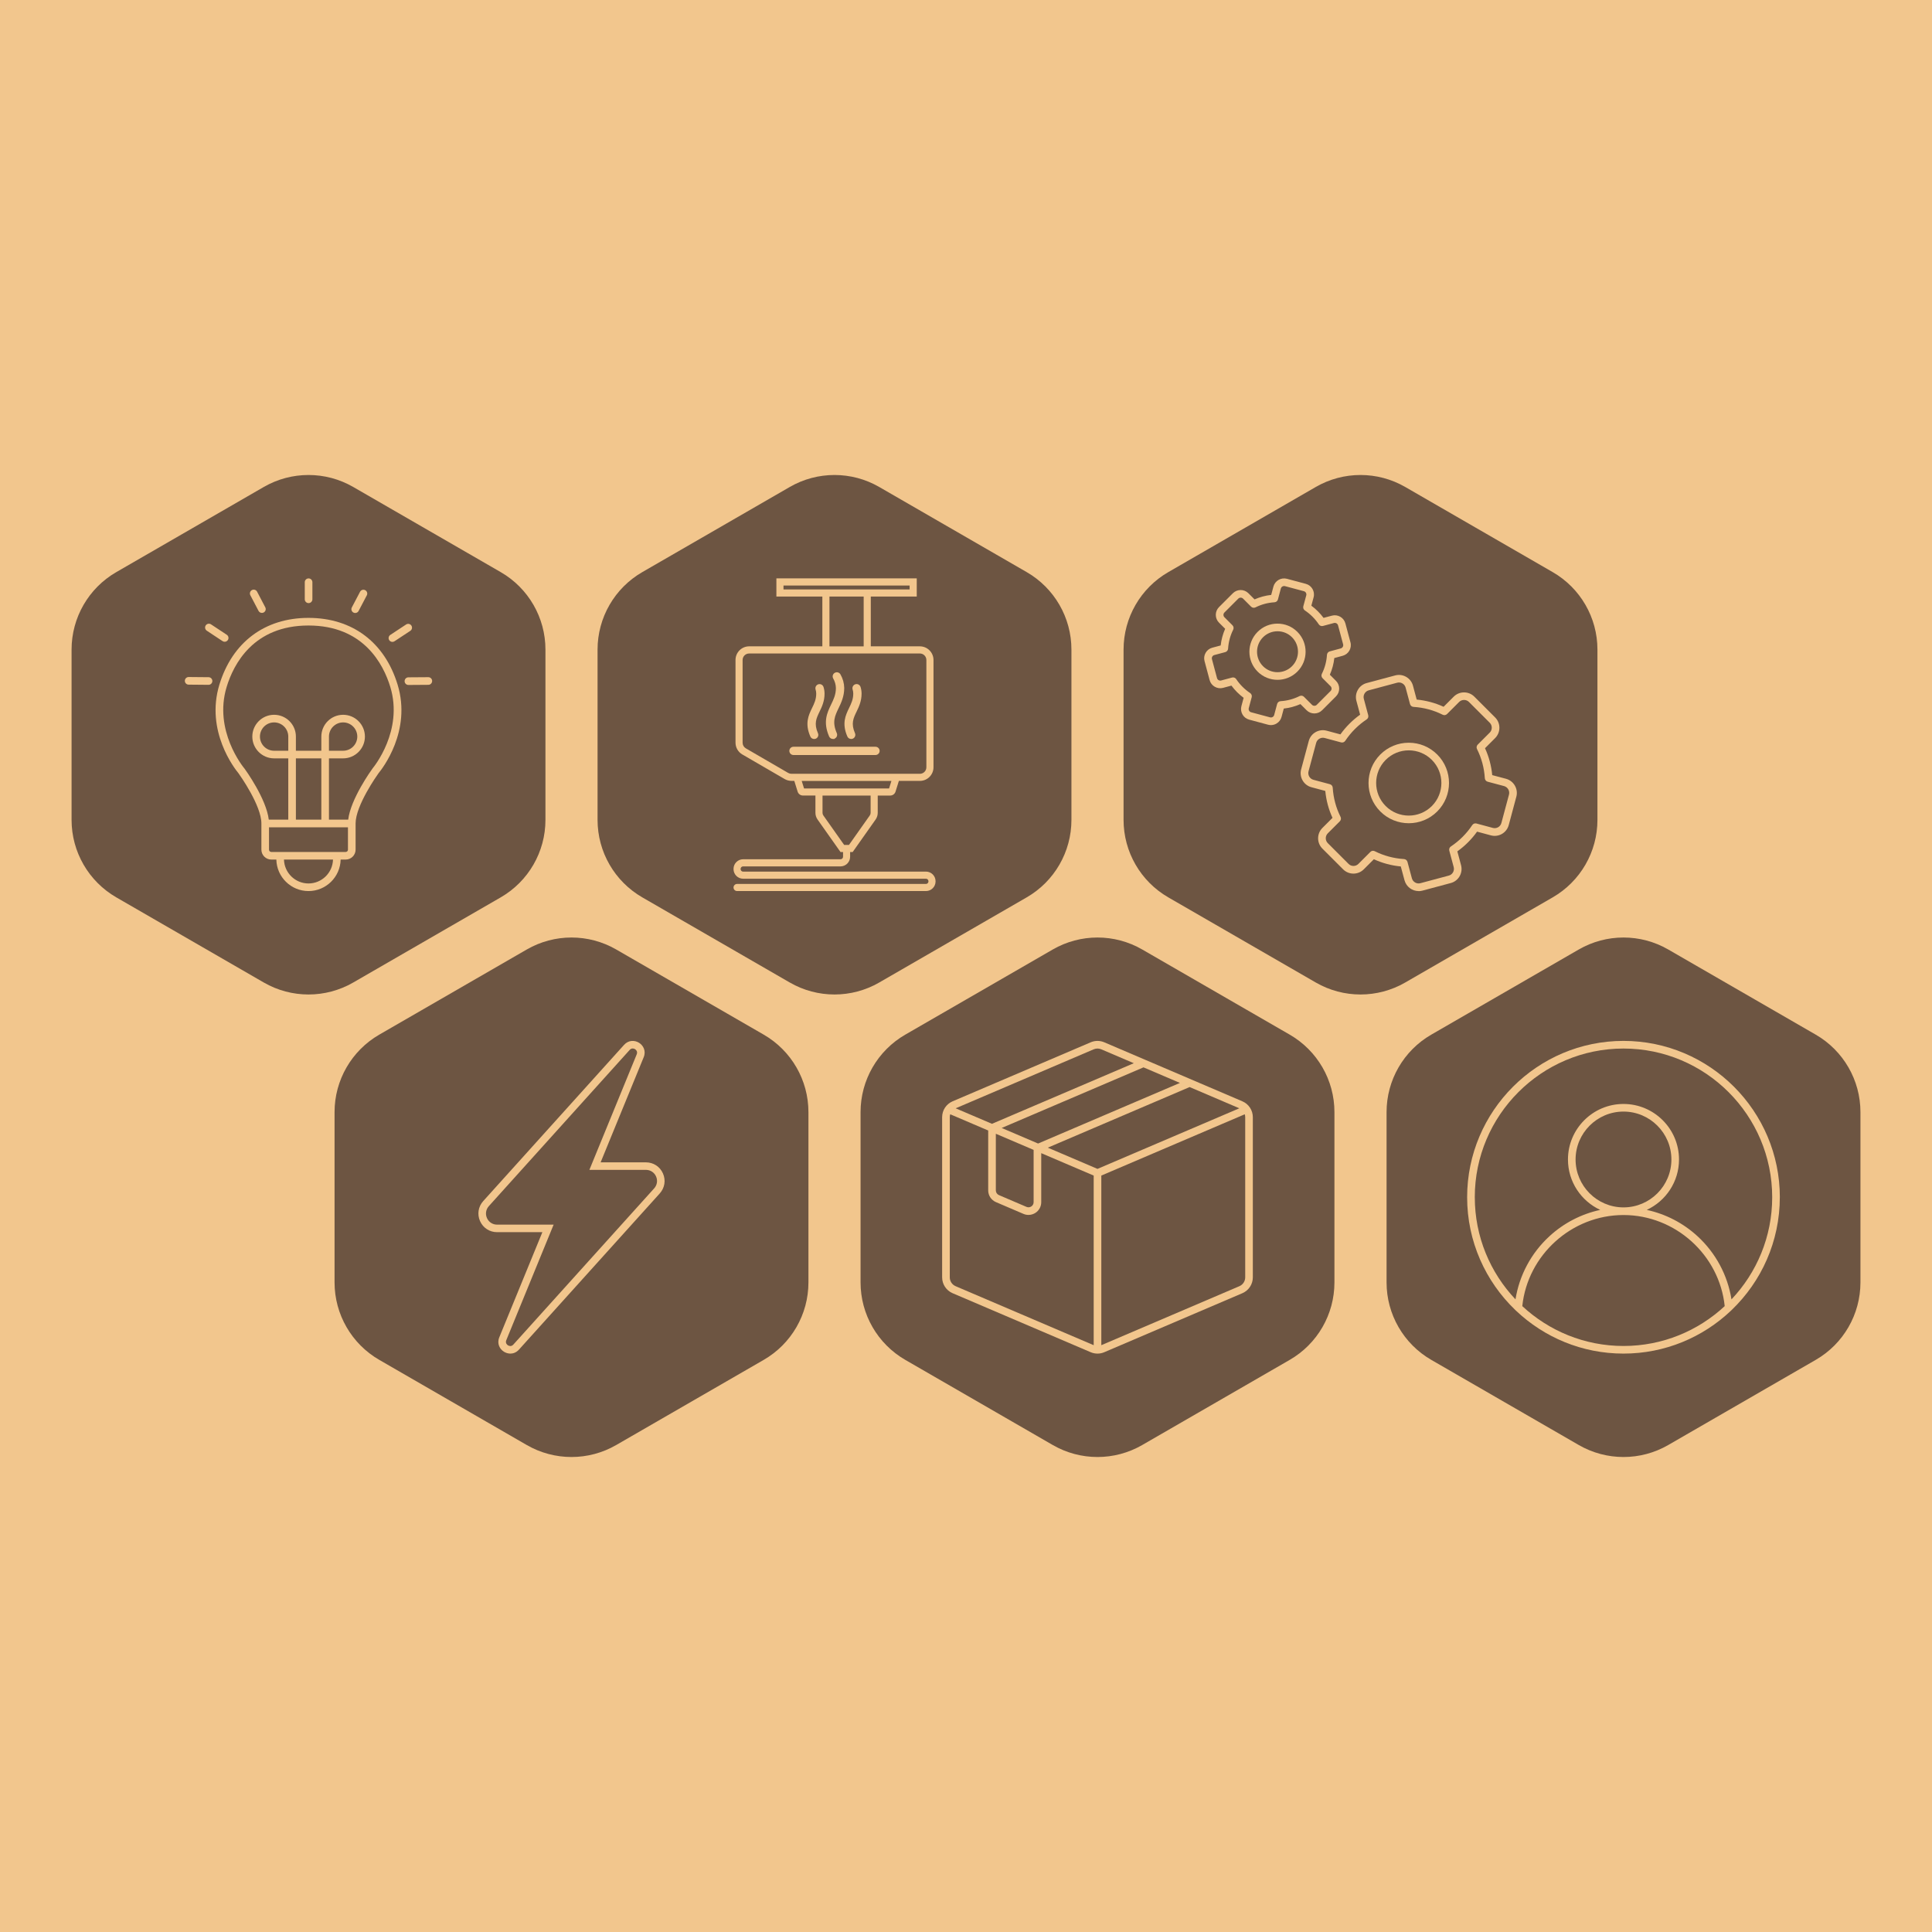 <svg viewBox="0 0 1080 1080" version="1.1" xmlns="http://www.w3.org/2000/svg" id="Calque_4">
  
  <defs>
    <style>
      .st0 {
        fill: #6d5542;
      }

      .st1 {
        fill: #f2c68d;
      }
    </style>
  </defs>
  <rect height="1080" width="1080" class="st1"></rect>
  <g>
    <path d="M304.91,458.33v-95.21c0-17.86-9.53-34.37-25-43.3l-82.45-47.6c-15.47-8.93-34.53-8.93-50,0l-82.45,47.6c-15.47,8.93-25,25.44-25,43.3v95.21c0,17.86,9.53,34.37,25,43.3l82.45,47.6c15.47,8.93,34.53,8.93,50,0l82.45-47.6c15.47-8.93,25-25.44,25-43.3Z" class="st0"></path>
    <path d="M598.94,458.33v-95.21c0-17.86-9.53-34.37-25-43.3l-82.45-47.6c-15.47-8.93-34.53-8.93-50,0l-82.45,47.6c-15.47,8.93-25,25.44-25,43.3v95.21c0,17.86,9.53,34.37,25,43.3l82.45,47.6c15.47,8.93,34.53,8.93,50,0l82.45-47.6c15.47-8.93,25-25.44,25-43.3Z" class="st0"></path>
    <path d="M892.98,458.33v-95.21c0-17.86-9.53-34.37-25-43.3l-82.45-47.6c-15.47-8.93-34.53-8.93-50,0l-82.45,47.6c-15.47,8.93-25,25.44-25,43.3v95.21c0,17.86,9.53,34.37,25,43.3l82.45,47.6c15.47,8.93,34.53,8.93,50,0l82.45-47.6c15.47-8.93,25-25.44,25-43.3Z" class="st0"></path>
    <path d="M451.92,716.88v-95.21c0-17.86-9.53-34.37-25-43.3l-82.45-47.6c-15.47-8.93-34.53-8.93-50,0l-82.45,47.6c-15.47,8.93-25,25.44-25,43.3v95.21c0,17.86,9.53,34.37,25,43.3l82.45,47.6c15.47,8.93,34.53,8.93,50,0l82.45-47.6c15.47-8.93,25-25.44,25-43.3Z" class="st0"></path>
    <path d="M745.96,716.88v-95.21c0-17.86-9.53-34.37-25-43.3l-82.45-47.6c-15.47-8.93-34.53-8.93-50,0l-82.45,47.6c-15.47,8.93-25,25.44-25,43.3v95.21c0,17.86,9.53,34.37,25,43.3l82.45,47.6c15.47,8.93,34.53,8.93,50,0l82.45-47.6c15.47-8.93,25-25.44,25-43.3Z" class="st0"></path>
    <path d="M1040,716.88v-95.21c0-17.86-9.53-34.37-25-43.3l-82.45-47.6c-15.47-8.93-34.53-8.93-50,0l-82.45,47.6c-15.47,8.93-25,25.44-25,43.3v95.21c0,17.86,9.53,34.37,25,43.3l82.45,47.6c15.47,8.93,34.53,8.93,50,0l82.45-47.6c15.47-8.93,25-25.44,25-43.3Z" class="st0"></path>
    <g>
      <path d="M172.45,345.4c-24.45,0-42.61,13.63-49.83,37.38-7.87,25.91,8.56,46.9,10.71,49.5.77,1.07,12.79,18,12.79,28.04v14.64c0,3.06,2.49,5.54,5.54,5.54h2.82c.2,9.74,8.18,17.61,17.97,17.61s17.77-7.87,17.97-17.61h2.82c3.06,0,5.54-2.49,5.54-5.54v-14.64c0-10.04,12.02-26.97,12.79-28.04,2.15-2.6,18.59-23.59,10.71-49.5-7.22-23.76-25.38-37.38-49.83-37.38ZM172.45,493.86c-7.44,0-13.5-5.95-13.71-13.35h27.41c-.2,7.39-6.27,13.35-13.71,13.35ZM194.52,474.97c0,.71-.57,1.28-1.28,1.28h-41.58c-.71,0-1.28-.57-1.28-1.28v-12.51h44.13v12.51ZM161.15,419.67h-7.92c-4.37,0-7.92-3.55-7.92-7.92s3.55-7.92,7.92-7.92,7.92,3.55,7.92,7.92v7.92ZM179.63,458.19h-14.22v-34.26h14.22v34.26ZM208.25,429.61s-.06.07-.09.11c-.52.72-12.14,16.82-13.51,28.47h-10.76v-34.26h7.92c6.72,0,12.18-5.47,12.18-12.18s-5.46-12.18-12.18-12.18-12.18,5.46-12.18,12.18v7.92h-14.22v-7.92c0-6.72-5.46-12.18-12.18-12.18s-12.18,5.46-12.18,12.18,5.47,12.18,12.18,12.18h7.92v34.26h-10.9c-1.37-11.65-12.98-27.75-13.51-28.47-.03-.04-.06-.08-.09-.11-.71-.85-17.37-21.2-9.96-45.59,3.9-12.83,15.03-34.36,45.75-34.36s41.85,21.53,45.75,34.36c7.41,24.39-9.24,44.73-9.96,45.59ZM183.89,419.67v-7.92c0-4.37,3.55-7.92,7.92-7.92s7.92,3.55,7.92,7.92-3.55,7.92-7.92,7.92h-7.92Z" class="st1"></path>
      <path d="M239.44,378.55h-.02l-11.12.08c-1.18,0-2.12.97-2.12,2.15,0,1.17.96,2.12,2.13,2.12h.02l11.12-.08c1.18,0,2.12-.97,2.12-2.15,0-1.17-.96-2.12-2.13-2.12Z" class="st1"></path>
      <path d="M219.36,358.82c.4,0,.81-.11,1.17-.35l8.83-5.82c.98-.65,1.25-1.97.61-2.95-.65-.98-1.97-1.26-2.95-.61l-8.83,5.82c-.98.65-1.25,1.97-.61,2.95.41.62,1.09.96,1.78.96Z" class="st1"></path>
      <path d="M197.58,342.42c.32.17.66.25.99.25.77,0,1.51-.41,1.89-1.14l4.59-8.74c.55-1.04.15-2.33-.9-2.88-1.04-.55-2.33-.15-2.88.9l-4.59,8.74c-.55,1.04-.15,2.33.9,2.88Z" class="st1"></path>
      <path d="M172.5,323.33h0c1.18,0,2.13.96,2.13,2.13v9.55c0,1.18-.95,2.13-2.13,2.13h0c-1.18,0-2.13-.96-2.13-2.13v-9.55c0-1.18.95-2.13,2.13-2.13Z" class="st1"></path>
      <path d="M144.52,341.48c.38.73,1.12,1.14,1.89,1.14.33,0,.67-.08.99-.24,1.04-.55,1.45-1.83.9-2.88l-4.58-8.75c-.55-1.04-1.83-1.45-2.88-.9-1.04.55-1.45,1.83-.9,2.88l4.58,8.75Z" class="st1"></path>
      <path d="M115.6,352.57l8.82,5.83c.36.24.77.35,1.17.35.69,0,1.37-.34,1.78-.96.65-.98.38-2.3-.6-2.95l-8.82-5.83c-.98-.65-2.3-.38-2.95.6-.65.98-.38,2.3.6,2.95Z" class="st1"></path>
      <path d="M116.6,378.56l-11.12-.1h-.02c-1.17,0-2.12.94-2.13,2.11-.01,1.18.93,2.14,2.11,2.15l11.12.1h.02c1.17,0,2.12-.94,2.13-2.11.01-1.18-.93-2.14-2.11-2.15Z" class="st1"></path>
    </g>
    <path d="M994.94,669.27c0-48.19-39.21-87.4-87.4-87.4s-87.4,39.21-87.4,87.4c0,24.72,10.32,47.08,26.88,62.99.14.19.31.35.51.49,15.67,14.82,36.79,23.92,60.01,23.92s44.35-9.11,60.02-23.93c.18-.13.35-.28.48-.46,16.57-15.91,26.89-38.28,26.89-63.01ZM824.41,669.27c0-45.84,37.29-83.13,83.13-83.13s83.13,37.29,83.13,83.13c0,22.09-8.66,42.19-22.76,57.09-2.16-13.49-8.76-25.87-18.91-35.23-8.08-7.45-17.9-12.5-28.46-14.79,10.64-4.93,18.04-15.7,18.04-28.18,0-17.12-13.93-31.04-31.04-31.04s-31.04,13.93-31.04,31.04c0,12.48,7.4,23.25,18.04,28.18-10.56,2.29-20.38,7.33-28.46,14.79-10.15,9.36-16.75,21.74-18.91,35.22-14.1-14.9-22.75-35-22.75-57.08ZM907.54,674.94s-.07,0-.1,0c-14.72-.06-26.68-12.05-26.68-26.78s12.01-26.78,26.78-26.78,26.78,12.01,26.78,26.78-11.96,26.72-26.68,26.78c-.03,0-.07,0-.1,0ZM850.97,730.12c2.99-28.6,27.58-50.86,56.48-50.91.03,0,.07,0,.1,0s.07,0,.1,0c28.9.05,53.48,22.32,56.47,50.92-14.85,13.81-34.74,22.28-56.57,22.28s-41.73-8.47-56.58-22.28Z" class="st1"></path>
    <path d="M694.5,615.64l-54.13-23.13c-.16-.1-.34-.17-.53-.22l-22.55-9.64c-2.41-1.03-5.17-1.03-7.57,0l-77.21,32.99c-3.55,1.52-5.85,5-5.85,8.86v89.55c0,3.86,2.3,7.34,5.85,8.86l77.21,32.99c1.2.51,2.48.77,3.76.77,0,0,.02,0,.02,0s.02,0,.02,0c1.28,0,2.57-.26,3.76-.77l77.21-32.99c3.55-1.52,5.85-5,5.85-8.86v-89.55c0-3.86-2.3-7.34-5.85-8.86ZM613.51,653.42l-27.78-11.87,79.28-33.88,27.79,11.87-79.29,33.87ZM556.68,633.78l21.12,9.02v29.22c0,.98-.47,1.85-1.29,2.39-.82.54-1.81.63-2.71.24l-15.38-6.58c-1.06-.45-1.74-1.49-1.74-2.64v-31.66ZM559.95,630.54l79.28-33.88,20.35,8.7-79.28,33.88-20.36-8.7ZM611.4,586.57c.67-.29,1.39-.43,2.11-.43s1.44.14,2.11.43l18.19,7.77-79.29,33.88-20.3-8.67,77.18-32.98ZM534.19,718.98c-1.98-.85-3.26-2.78-3.26-4.94v-89.55c0-.56.09-1.1.25-1.61l21.23,9.07v33.48c0,2.86,1.7,5.43,4.33,6.56l15.38,6.58c.9.39,1.86.58,2.81.58,1.37,0,2.74-.4,3.93-1.18,2.01-1.32,3.2-3.55,3.2-5.95v-27.4l29.32,12.53v94.82l-77.18-32.98ZM696.08,714.05c0,2.15-1.28,4.09-3.26,4.94l-77.18,32.98v-94.82l80.19-34.26c.16.51.25,1.05.25,1.61v89.55Z" class="st1"></path>
    <g>
      <path d="M465.63,413.1h.01l.86-.03v-.16s.06-.02.09-.04c.57-.25,1-.71,1.22-1.28s.21-1.21-.04-1.77c-2.7-6.21-1.08-9.58.99-13.92,1.41-2.91,3.17-6.52,3.17-11.34-.05-2.64-.78-5.25-2.1-7.55-.3-.54-.79-.94-1.38-1.11-.59-.17-1.22-.11-1.77.19-.54.29-.94.78-1.12,1.37-.18.59-.11,1.22.19,1.79.95,1.63,1.48,3.49,1.52,5.36,0,3.72-1.32,6.43-2.72,9.31-2.16,4.5-4.62,9.6-1.07,17.77.37.85,1.2,1.4,2.13,1.4Z" class="st1"></path>
      <path d="M475.8,413.1h.02c.32,0,.64-.07.94-.2,1.17-.52,1.69-1.89,1.18-3.05-2.33-5.37-.92-8.3.87-12.01,1.25-2.6,2.82-5.83,2.82-10.08,0-1.26-.19-2.51-.57-3.72-.38-1.23-1.68-1.92-2.9-1.54-1.23.38-1.92,1.68-1.54,2.91.24.76.36,1.55.36,2.35,0,3.17-1.14,5.54-2.36,8.06-1.93,4.01-4.12,8.56-.95,15.87.37.85,1.2,1.4,2.13,1.4Z" class="st1"></path>
      <path d="M455.1,413.1s.02,0,.04,0c.31,0,.6-.06.89-.17l.12-.05c1.12-.55,1.6-1.89,1.09-3.02-2.33-5.36-.91-8.29.88-12.01,1.32-2.74,2.81-5.84,2.81-10.07,0-1.26-.19-2.52-.57-3.72-.38-1.22-1.68-1.92-2.9-1.54-1.22.38-1.92,1.68-1.54,2.91.24.76.36,1.55.36,2.35,0,3.2-1.14,5.56-2.36,8.06-1.93,4.01-4.12,8.56-.94,15.87.37.85,1.2,1.4,2.13,1.4Z" class="st1"></path>
      <path d="M443.56,422.06h45.85c1.28,0,2.31-1.04,2.31-2.31s-1.04-2.31-2.31-2.31h-45.85c-1.28,0-2.31,1.04-2.31,2.31s1.04,2.31,2.31,2.31Z" class="st1"></path>
      <path d="M517.59,487.24h-102.2c-.76,0-1.39-.62-1.39-1.39v-.14c0-.76.62-1.39,1.39-1.39h54.46c2.96,0,5.37-2.41,5.37-5.37v-2.65h1.42l12.81-18.15c.79-1.12,1.21-2.43,1.21-3.8v-9.63h6.97c1.37,0,2.57-.88,2.98-2.19l1.85-5.94s.01-.04.02-.06h11.73c4.2,0,7.62-3.42,7.62-7.62v-59.98c0-4.2-3.42-7.62-7.62-7.62h-27.43v-27.84h25.69v-10.15h-78.46v10.15h25.69v27.84h-40.92c-4.2,0-7.62,3.42-7.62,7.62v46.23c0,2.71,1.45,5.23,3.8,6.59l23.67,13.74c1.16.67,2.49,1.03,3.83,1.03h1.55s.01.04.02.06l1.85,5.94c.41,1.31,1.6,2.19,2.98,2.19h6.97v9.63c0,1.37.42,2.68,1.21,3.8l12.81,18.15h1.42v2.65c0,.76-.62,1.39-1.39,1.39h-54.46c-2.96,0-5.37,2.41-5.37,5.37v.14c0,2.96,2.41,5.37,5.37,5.37h102.2c.76,0,1.39.62,1.39,1.39v.14c0,.76-.62,1.39-1.39,1.39h-105.58c-1.1,0-1.99.89-1.99,1.99s.89,1.99,1.99,1.99h105.58c2.96,0,5.37-2.41,5.37-5.37v-.14c0-2.96-2.41-5.37-5.37-5.37ZM482.8,333.48v27.84h-19.13v-27.84h19.13ZM508.48,327.31v2.18h-70.5v-2.18h70.5ZM418.77,365.3h95.44c2.01,0,3.64,1.63,3.64,3.64v59.98c0,2.01-1.63,3.64-3.64,3.64h-71.78c-.64,0-1.27-.17-1.83-.49l-23.67-13.74c-1.12-.65-1.81-1.86-1.81-3.15v-46.23c0-2.01,1.63-3.64,3.64-3.64ZM498.31,436.54l-1.31,4.21h-47.53l-1.31-4.21h50.15ZM459.79,444.73h26.89v9.63c0,.54-.16,1.06-.48,1.5l-11.62,16.46h-2.69l-11.62-16.46c-.31-.44-.48-.96-.48-1.5v-9.63Z" class="st1"></path>
    </g>
    <path d="M370.59,655.94c-1.7-3.81-5.34-6.18-9.51-6.18h-25.33l24.08-58.77c1.45-3.54-.26-6.6-2.59-8.06-2.33-1.47-5.83-1.67-8.39,1.16l-78.72,87.32c-2.79,3.1-3.48,7.39-1.78,11.2s5.34,6.18,9.51,6.18h25.33l-24.08,58.77c-1.45,3.54.26,6.6,2.59,8.06,1.07.67,2.35,1.05,3.59,1.05s3.15-.38,4.8-2.21l78.72-87.32c2.79-3.1,3.48-7.39,1.78-11.2ZM283.02,749.16l26.46-64.58h-31.61c-2.48,0-4.65-1.41-5.66-3.68-1.01-2.27-.6-4.82,1.06-6.67l78.72-87.32c.49-.54,1.05-.81,1.69-.81.45,0,.92.14,1.32.39.28.18,1.64,1.14.93,2.89l-26.46,64.58h31.61c2.48,0,4.65,1.41,5.66,3.68,1.01,2.27.6,4.82-1.06,6.67l-78.72,87.32c-1.26,1.4-2.73.59-3.01.42-.28-.18-1.64-1.15-.93-2.89Z" class="st1"></path>
    <g>
      <g>
        <path d="M787.51,460.19c-5.76,0-11.53-2.19-15.91-6.58-8.78-8.78-8.78-23.05,0-31.83,4.25-4.25,9.9-6.59,15.91-6.59s11.66,2.34,15.91,6.59c8.78,8.78,8.78,23.05,0,31.83-4.39,4.39-10.15,6.58-15.91,6.58ZM787.51,419.45c-4.87,0-9.45,1.9-12.9,5.34-7.11,7.11-7.11,18.69,0,25.8,7.11,7.11,18.69,7.11,25.8,0,7.11-7.11,7.11-18.69,0-25.8-3.45-3.45-8.03-5.34-12.9-5.34Z" class="st1"></path>
        <path d="M793.01,498.12c-3.6,0-6.9-2.41-7.88-6.05l-2.08-7.72c-5.26-.5-10.31-1.85-15.05-4.03l-5.65,5.65c-3.18,3.18-8.35,3.18-11.53,0l-11.6-11.6c-3.18-3.18-3.18-8.35,0-11.53l5.66-5.66c-2.18-4.74-3.53-9.79-4.03-15.04l-7.73-2.07c-2.1-.56-3.86-1.9-4.95-3.79-1.09-1.89-1.38-4.09-.82-6.2l4.26-15.85c.56-2.1,1.9-3.86,3.79-4.95,1.89-1.09,4.09-1.38,6.2-.82l7.7,2.07c1.5-2.11,3.19-4.11,5.05-5.96,1.86-1.86,3.86-3.56,5.97-5.06l-2.07-7.7c-.57-2.11-.28-4.31.82-6.2,1.09-1.89,2.85-3.23,4.96-3.79l15.86-4.24c2.09-.57,4.28-.29,6.17.8,1.9,1.09,3.25,2.85,3.81,4.96l2.07,7.73c5.26.5,10.31,1.85,15.04,4.03l5.66-5.66c3.18-3.18,8.35-3.18,11.53,0l11.62,11.62c1.54,1.54,2.38,3.58,2.38,5.77s-.85,4.23-2.38,5.77l-5.66,5.66c2.18,4.74,3.53,9.79,4.03,15.04l7.72,2.05c4.34,1.19,6.92,5.67,5.77,9.99l-4.25,15.87c-.57,2.11-1.92,3.87-3.8,4.96-1.89,1.09-4.09,1.38-6.19.81l-7.72-2.08c-1.5,2.11-3.2,4.11-5.06,5.97-1.85,1.85-3.85,3.55-5.96,5.05l2.07,7.73c.56,2.1.27,4.3-.81,6.18-1.09,1.89-2.84,3.24-4.94,3.8l-15.86,4.25c-.71.19-1.41.28-2.11.28ZM767.56,475.61c.32,0,.65.07.96.23,5.08,2.55,10.57,4.02,16.33,4.38.91.06,1.69.69,1.93,1.57l2.47,9.17c.27,1.01.92,1.85,1.82,2.37.9.52,1.95.66,2.96.38l15.86-4.25s0,0,0,0c1-.26,1.83-.9,2.34-1.8.52-.9.66-1.95.39-2.96l-2.46-9.18c-.24-.88.12-1.82.88-2.33,2.34-1.55,4.55-3.36,6.57-5.38,2.03-2.03,3.84-4.24,5.4-6.59.51-.76,1.45-1.12,2.33-.88l9.17,2.47c1.01.27,2.06.13,2.96-.38s1.54-1.36,1.81-2.37l4.25-15.86c.55-2.06-.69-4.21-2.76-4.78l-9.16-2.44c-.89-.24-1.52-1.01-1.58-1.93-.36-5.76-1.83-11.25-4.38-16.33-.41-.82-.25-1.81.4-2.46l6.73-6.73c.73-.73,1.13-1.71,1.13-2.75s-.4-2.02-1.13-2.75l-11.62-11.62c-.73-.73-1.71-1.13-2.75-1.13s-2.02.4-2.75,1.13l-6.73,6.73c-.65.65-1.64.81-2.46.4-5.08-2.55-10.57-4.02-16.33-4.38-.91-.06-1.69-.69-1.93-1.58l-2.46-9.19c-.27-1.01-.91-1.85-1.81-2.36-.9-.52-1.94-.65-2.93-.38l-15.87,4.25c-1,.27-1.84.91-2.36,1.81-.52.9-.66,1.96-.39,2.96l2.46,9.16c.24.89-.12,1.82-.88,2.33-2.34,1.55-4.56,3.37-6.59,5.4-2.02,2.02-3.83,4.23-5.38,6.57-.51.76-1.44,1.12-2.33.88l-9.16-2.46c-1.01-.27-2.06-.13-2.96.39-.9.52-1.54,1.36-1.81,2.36l-4.26,15.85c-.27,1.01-.13,2.06.39,2.96.52.9,1.36,1.54,2.36,1.81l9.19,2.46c.88.24,1.52,1.01,1.58,1.93.36,5.76,1.83,11.25,4.38,16.33.41.82.25,1.81-.4,2.46l-6.73,6.73c-.74.74-1.14,1.72-1.14,2.75s.41,2.02,1.14,2.75l11.6,11.6c.74.74,1.72,1.14,2.75,1.14s2.02-.41,2.75-1.14l6.72-6.72c.41-.41.95-.62,1.51-.62Z" class="st1"></path>
      </g>
      <g>
        <path d="M714.13,380.03c-4.02,0-8.05-1.53-11.11-4.6h0c-6.13-6.13-6.13-16.1,0-22.22,2.97-2.97,6.91-4.6,11.11-4.6s8.14,1.63,11.11,4.6c6.13,6.13,6.13,16.1,0,22.22-3.06,3.06-7.09,4.6-11.11,4.6ZM706.04,372.42c4.47,4.47,11.73,4.46,16.2,0,4.46-4.47,4.46-11.73,0-16.19-2.16-2.16-5.04-3.35-8.1-3.35s-5.93,1.19-8.1,3.35c-4.46,4.47-4.46,11.73,0,16.19h0Z" class="st1"></path>
        <path d="M710.47,405.33c-.54,0-1.07-.07-1.61-.21l-10.56-2.84c-1.58-.42-2.91-1.43-3.73-2.86-.82-1.43-1.04-3.09-.62-4.68l1.25-4.66c-1.29-.95-2.52-2.01-3.66-3.15-1.15-1.15-2.21-2.38-3.16-3.67l-4.66,1.25c-1.59.43-3.25.21-4.68-.62-1.42-.82-2.44-2.15-2.86-3.74l-2.83-10.57c-.43-1.57-.22-3.23.6-4.65.82-1.43,2.15-2.45,3.74-2.87l4.68-1.25c.36-3.24,1.19-6.36,2.5-9.31l-3.43-3.43c-1.16-1.16-1.8-2.7-1.8-4.35s.64-3.19,1.8-4.35l7.74-7.74c2.4-2.4,6.3-2.4,8.69,0l3.43,3.43c2.95-1.3,6.07-2.14,9.31-2.5l1.24-4.67c.9-3.27,4.27-5.21,7.53-4.35l10.58,2.83c3.28.88,5.23,4.26,4.35,7.54l-1.26,4.67c1.29.95,2.52,2.01,3.67,3.16,1.14,1.14,2.2,2.37,3.15,3.66l4.68-1.25c1.59-.42,3.24-.2,4.66.61,1.43.82,2.44,2.14,2.87,3.73l2.83,10.57c.88,3.27-1.07,6.65-4.35,7.53l-4.67,1.26c-.36,3.24-1.19,6.36-2.5,9.32l3.42,3.42c1.16,1.16,1.8,2.71,1.8,4.35s-.64,3.18-1.8,4.35l-7.73,7.73c-1.16,1.16-2.71,1.8-4.35,1.8s-3.18-.64-4.35-1.8l-3.43-3.43c-2.95,1.3-6.07,2.14-9.31,2.5l-1.25,4.68c-.42,1.58-1.44,2.91-2.86,3.73-.95.55-2,.83-3.07.83ZM689.27,378.68c.7,0,1.38.35,1.78.95,1.01,1.52,2.19,2.96,3.51,4.28,1.31,1.31,2.75,2.49,4.27,3.5.76.51,1.12,1.44.88,2.33l-1.64,6.11c-.13.49-.06,1,.19,1.44.25.44.66.75,1.14.87l10.57,2.84c.49.13,1,.06,1.44-.19.44-.25.75-.66.87-1.14l1.64-6.13c.24-.88,1.01-1.52,1.93-1.58,3.74-.23,7.31-1.19,10.61-2.85.82-.41,1.81-.25,2.46.4l4.49,4.49c.74.73,1.93.73,2.67,0l7.73-7.73c.36-.36.55-.83.55-1.33s-.2-.98-.55-1.33l-4.48-4.48c-.65-.65-.81-1.64-.4-2.46,1.65-3.3,2.61-6.87,2.85-10.61.06-.91.69-1.69,1.57-1.93l6.12-1.65c1.01-.27,1.61-1.31,1.34-2.31l-2.83-10.58s0,0,0,0c-.13-.48-.44-.88-.87-1.13-.44-.25-.95-.32-1.44-.19l-6.12,1.64c-.89.24-1.82-.12-2.33-.88-1.01-1.52-2.19-2.96-3.5-4.27s-2.76-2.5-4.28-3.51c-.76-.51-1.12-1.45-.88-2.33l1.65-6.12c.27-1-.33-2.04-1.33-2.31l-10.57-2.83c-1-.27-2.04.34-2.32,1.34l-1.62,6.1c-.24.89-1.01,1.52-1.93,1.58-3.74.23-7.31,1.19-10.61,2.85-.82.41-1.81.25-2.46-.4l-4.49-4.49c-.74-.73-1.93-.73-2.67,0l-7.74,7.74c-.73.73-.73,1.93,0,2.67l4.49,4.49c.65.65.81,1.64.4,2.46-1.65,3.3-2.61,6.87-2.85,10.61-.06.91-.69,1.69-1.58,1.93l-6.12,1.64c-.49.13-.89.44-1.14.88-.25.43-.31.93-.18,1.41l2.83,10.59c.13.49.44.89.87,1.14.44.25.95.32,1.44.19l6.11-1.64c.18-.05.37-.07.55-.07Z" class="st1"></path>
      </g>
    </g>
  </g>
</svg>